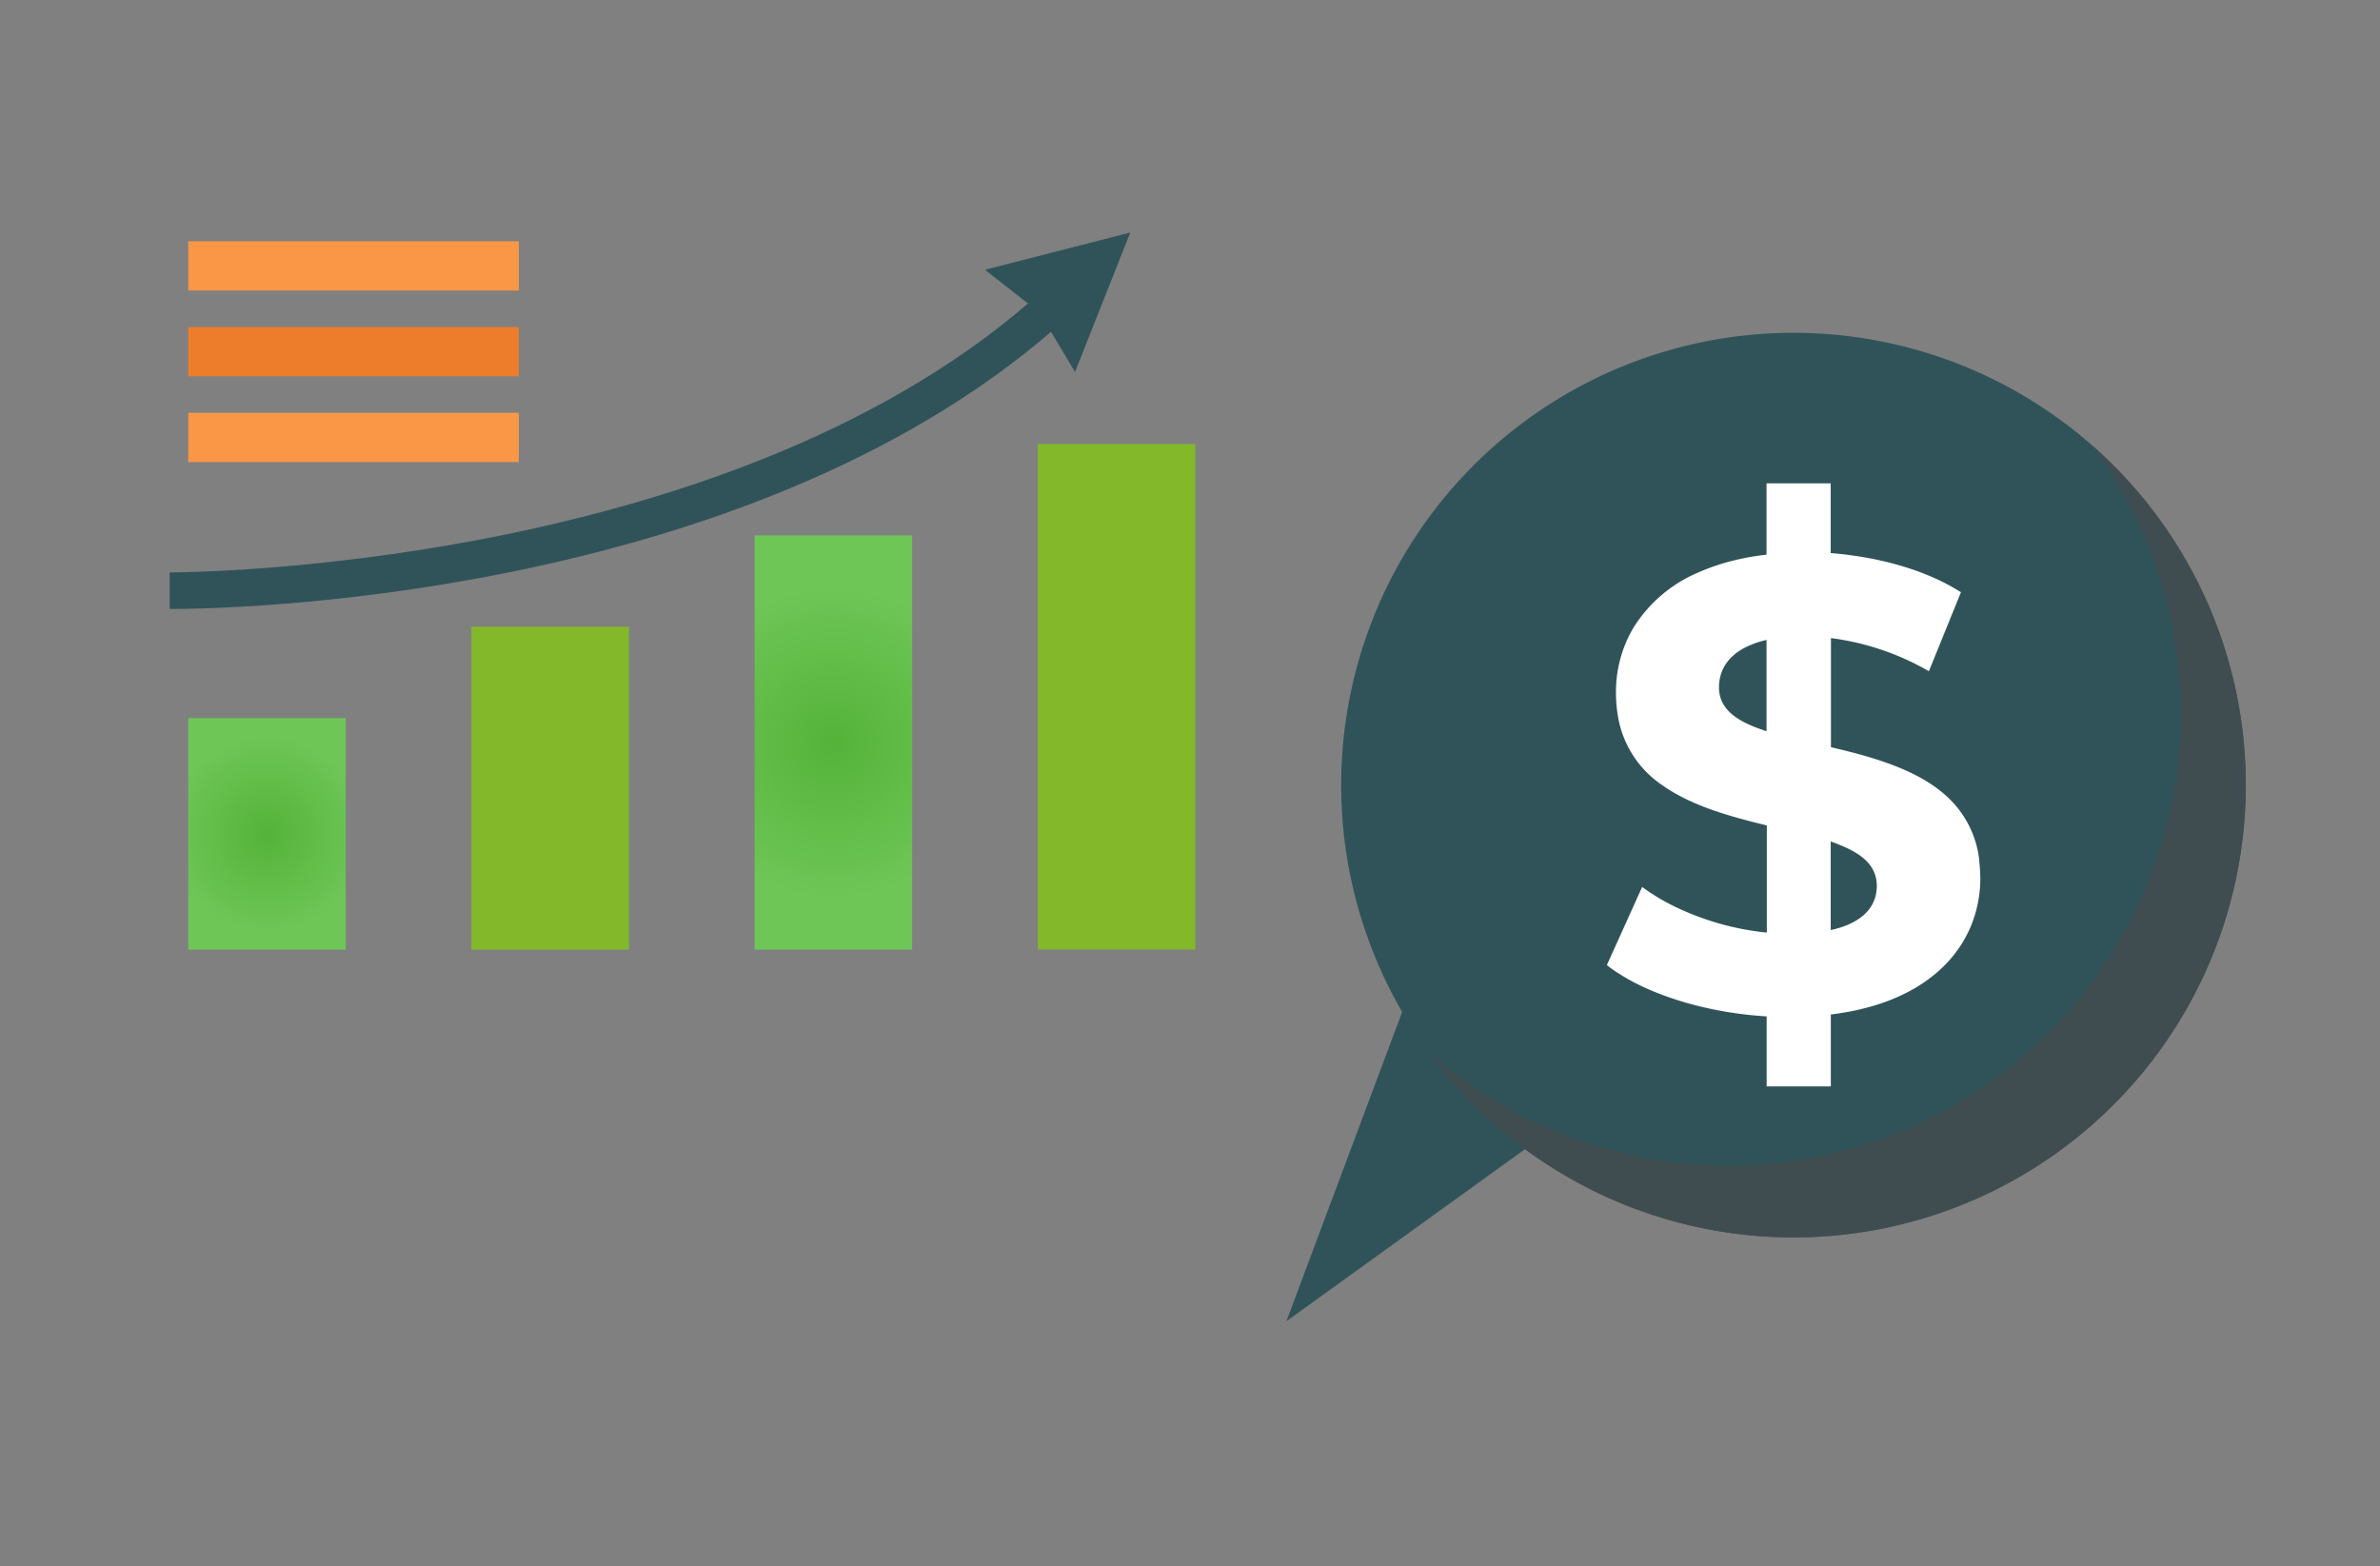 <?xml version="1.0" encoding="UTF-8"?> <svg xmlns="http://www.w3.org/2000/svg" xmlns:xlink="http://www.w3.org/1999/xlink" viewBox="0 0 397.11 261.32"><rect x="0" y="0" width="397.11" height="261.32" fill="#808080" stroke="none"/> <defs> <style>.cls-1{isolation:isolate;}.cls-2{fill:#d5e5f5;}.cls-3{fill:#305359;}.cls-4{fill:#fff;}.cls-5{fill:#474a4c;opacity:0.7;mix-blend-mode:multiply;}.cls-6{fill:url(#radial-gradient);}.cls-7{fill:#83b82a;}.cls-8{fill:url(#radial-gradient-2);}.cls-9{fill:#f99746;}.cls-10{fill:#ed7d2b;}</style> <radialGradient id="radial-gradient" cx="44.55" cy="139.14" r="16.52" gradientUnits="userSpaceOnUse"> <stop offset="0" stop-color="#54b239"></stop> <stop offset="1" stop-color="#6ec656"></stop> </radialGradient> <radialGradient id="radial-gradient-2" cx="139.05" cy="123.9" r="26.14" xlink:href="#radial-gradient"></radialGradient> </defs> <g class="cls-1"> <g id="OBJECTS"> <path class="cls-2" d="M22.61,671.53c-1.08,3.08-2.23,6.15-3.48,9.22H-878q-2.6-4.57-5.06-9.22c-40.84-76.66-59.15-164.06-23.57-207.92,35.37-43.61,107.91-22.87,155.86-24.56,83.58-2.95,131.72-59.44,150.68-136.14,8.8-35.57,15.57-72.79,36-103.2,40.09-59.59,124.88-73.26,183.06-34,62.87,42.44,107.41,112.71,135.62,182,29.53,72.5,53.67,160.4,137.73,186.28,21.54,6.63,44.24,8.58,66.12,14s43.88,15.18,57.25,33.33C35,607.48,33.69,639.67,22.61,671.53Z"></path> <path class="cls-3" d="M374.72,131a75.47,75.47,0,1,1-25.37-56.44A75.48,75.48,0,0,1,374.72,131Z"></path> <polyline class="cls-3" points="238.69 156.19 214.64 220.46 272.75 178.55"></polyline> <path class="cls-4" d="M330.25,143.78l0-.22a16.9,16.9,0,0,0-3.44-8.53c-3.51-4.53-9.21-7-15.24-8.79-2-.59-4.06-1.09-6.07-1.57v-18.2A43.69,43.69,0,0,1,321.84,112l5.35-13.18c-5.88-3.75-13.7-5.88-21.73-6.54V80.65H294.75v11.9A41.86,41.86,0,0,0,287.49,94a34.84,34.84,0,0,0-4,1.47,23.46,23.46,0,0,0-11,9.36,21,21,0,0,0-2.86,10.75,23.08,23.08,0,0,0,.34,4h0a17.25,17.25,0,0,0,7.44,11.47c4.84,3.43,11.3,5.2,17.39,6.68v17.88a45.82,45.82,0,0,1-14.38-3.88A35.35,35.35,0,0,1,274,148l-.37.81-1,2.22-4.52,10a21,21,0,0,0,2.23,1.56c6,3.79,15.07,6.44,24.43,7v11.68h10.71v-12c13.76-1.66,21.7-8.42,24.13-16.92a20.93,20.93,0,0,0,.81-5.88A26.64,26.64,0,0,0,330.25,143.78Zm-43.43-29.07c0-2.92,1.55-5.56,5.31-7.1a15,15,0,0,1,2.62-.83V122C290,120.5,286.82,118.45,286.82,114.71Zm18.64,40.48V140.4c.4.15.8.29,1.17.45,0,0,0,0,0,0,4,1.54,6.52,3.54,6.52,7a6,6,0,0,1-.1,1.12C312.6,151.84,310.21,154.15,305.46,155.19Z"></path> <path class="cls-5" d="M374.72,131a75.48,75.48,0,0,1-136.48,44.45A75.48,75.48,0,0,0,349.35,74.54,75.29,75.29,0,0,1,374.72,131Z"></path> <rect class="cls-6" x="31.41" y="119.82" width="26.28" height="38.64"></rect> <rect class="cls-7" x="78.66" y="104.58" width="26.28" height="53.88"></rect> <rect class="cls-8" x="125.91" y="89.34" width="26.28" height="69.12"></rect> <rect class="cls-7" x="173.16" y="74.09" width="26.28" height="84.36"></rect> <path class="cls-3" d="M28.73,101.61h-.42l0-6.1c1,0,91.74,0,143.75-45.34l4,4.59C123.6,100.57,36.39,101.61,28.73,101.61Z"></path> <polygon class="cls-3" points="179.37 62.07 173.44 52.15 164.34 45.01 188.59 38.8 179.37 62.07"></polygon> <rect class="cls-9" x="31.41" y="40.26" width="55.15" height="8.22"></rect> <rect class="cls-10" x="31.41" y="54.57" width="55.15" height="8.22"></rect> <rect class="cls-9" x="31.41" y="68.88" width="55.15" height="8.22"></rect> </g> </g> </svg> 
